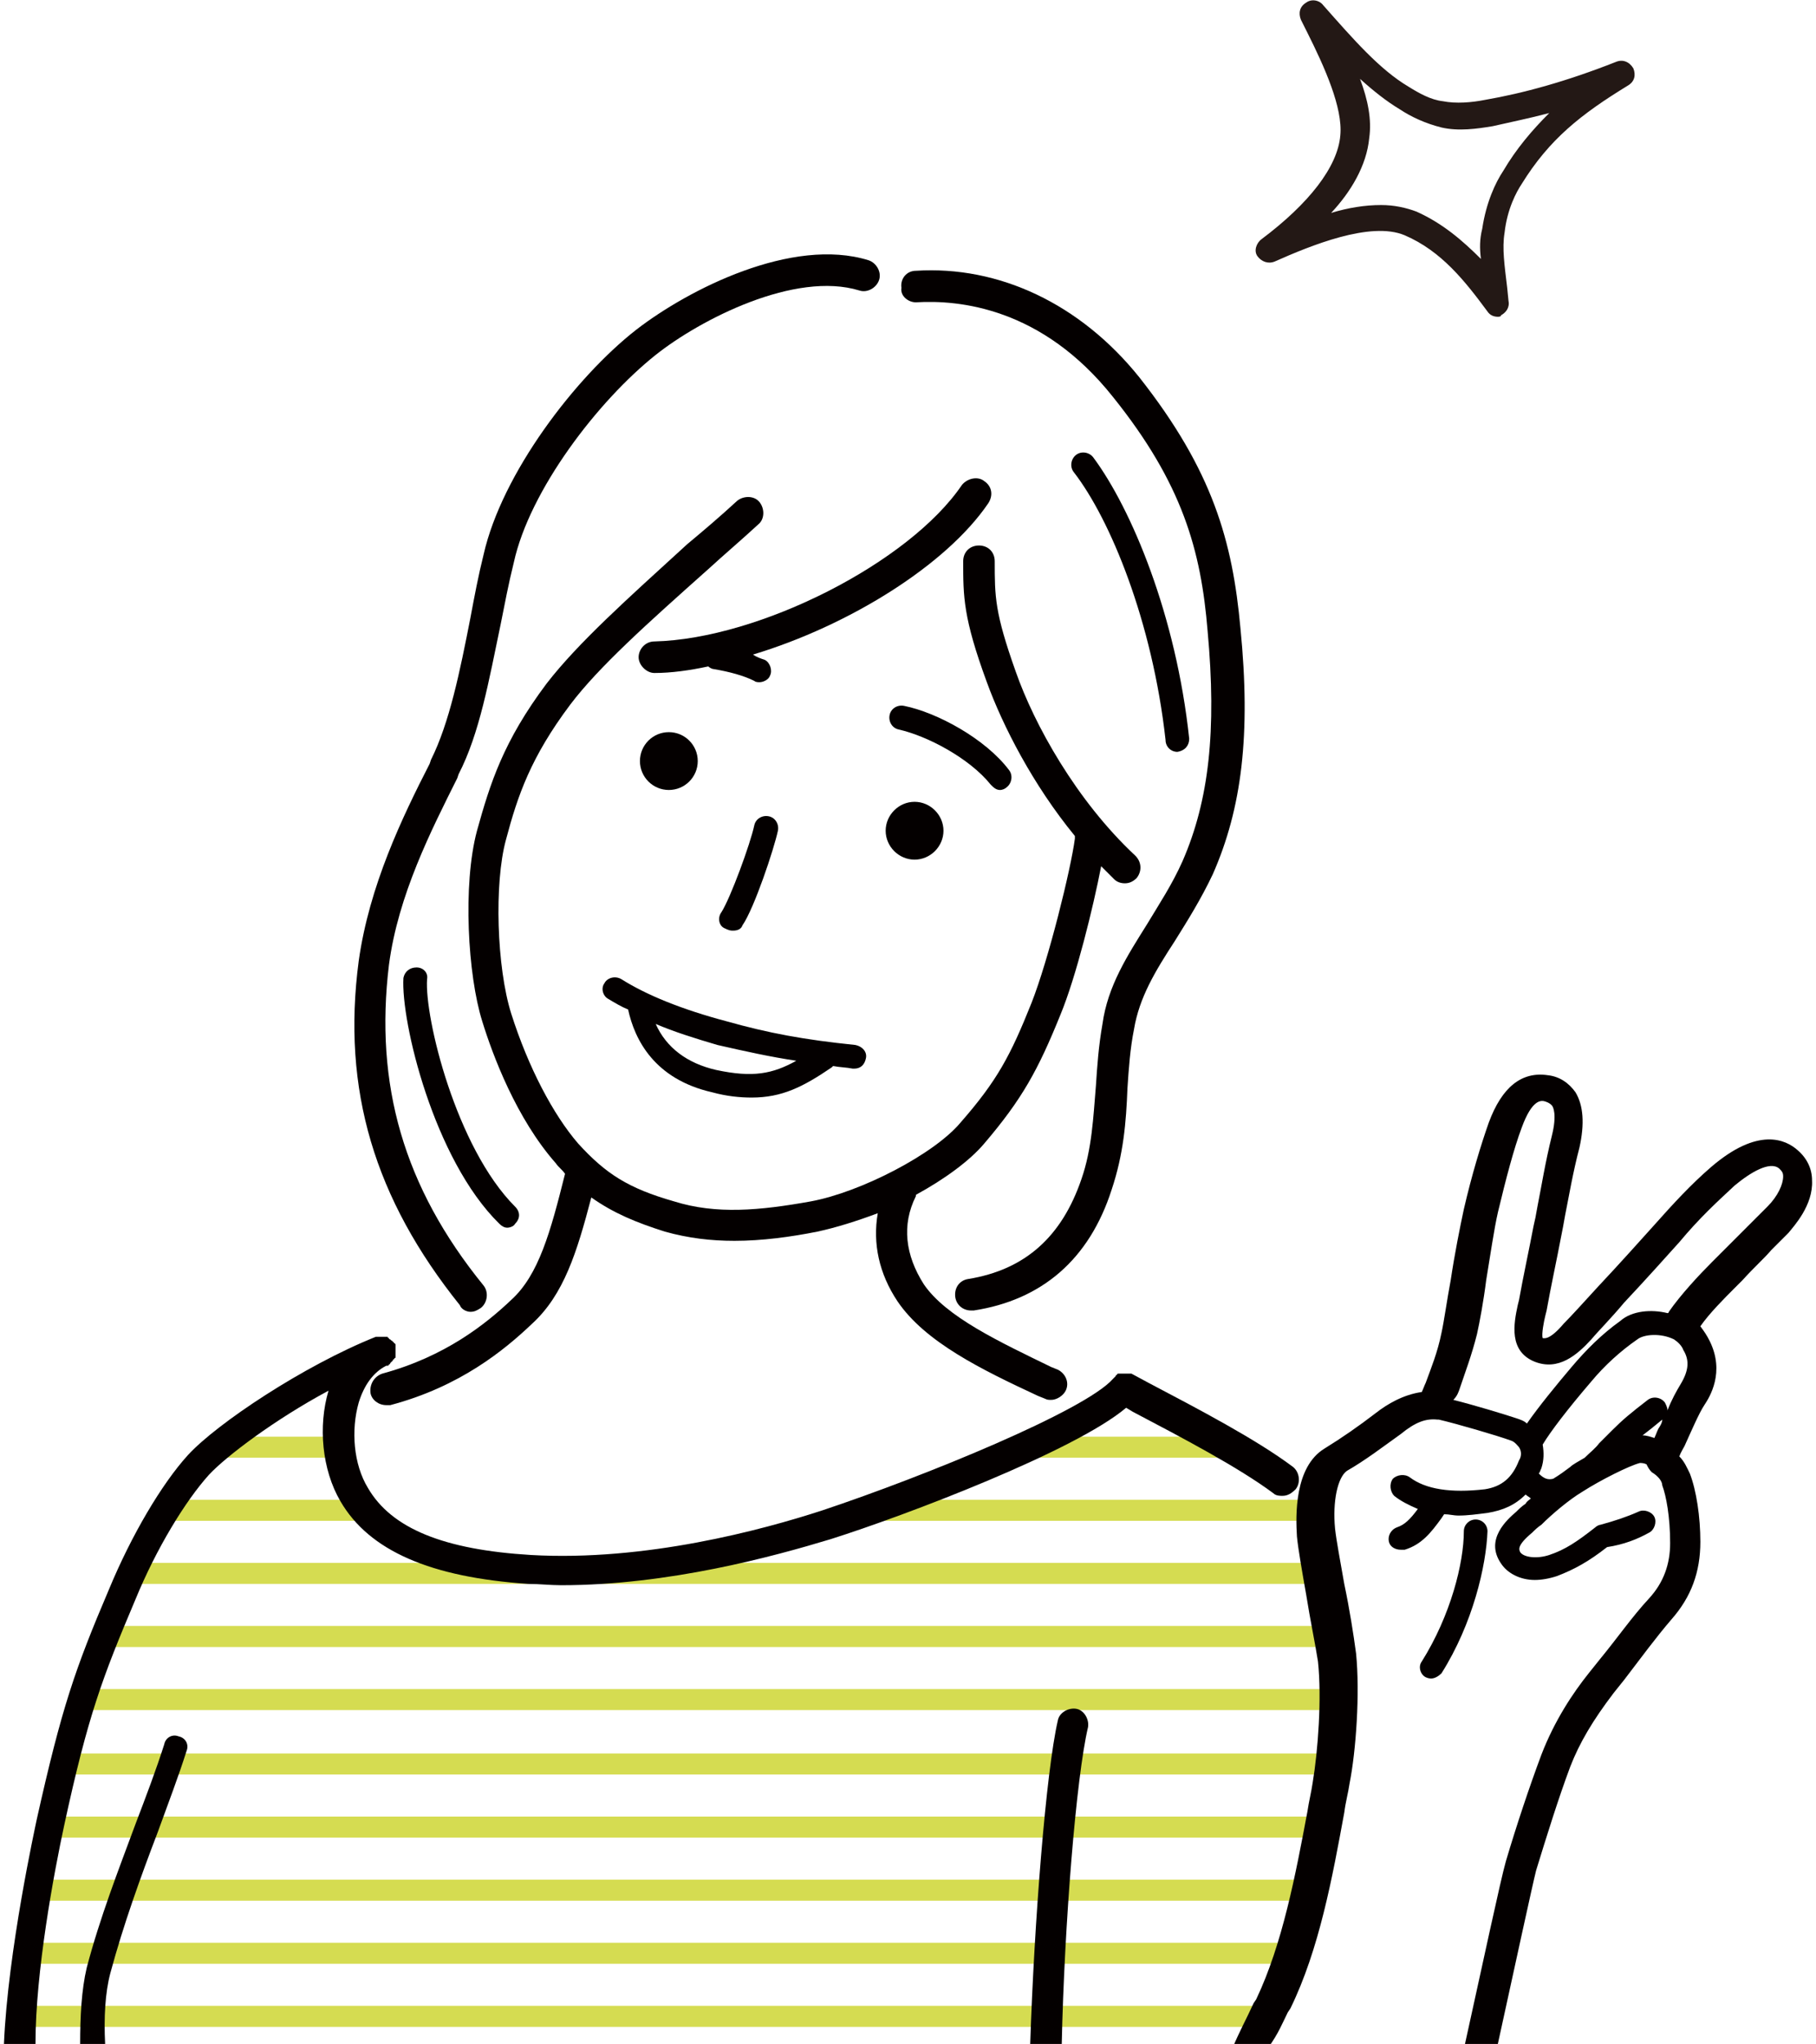 <?xml version="1.0" encoding="utf-8"?>
<!-- Generator: Adobe Illustrator 26.3.1, SVG Export Plug-In . SVG Version: 6.00 Build 0)  -->
<svg version="1.1" id="レイヤー_1" xmlns="http://www.w3.org/2000/svg" xmlns:xlink="http://www.w3.org/1999/xlink" x="0px"
	 y="0px" width="138.2px" height="155.5px" viewBox="0 0 138.2 155.5" style="enable-background:new 0 0 138.2 155.5;"
	 xml:space="preserve">
<style type="text/css">
	.st0{fill:#D5DC51;}
	.st1{fill:#040000;}
	.st2{fill:#231815;}
</style>
<g>
	<g>
		<g>
			<path class="st0" d="M95.9,154.2H1.7c-0.4,0-0.7-0.3-0.7-0.8c0-0.4,0.3-0.8,0.7-0.8h94.2c0.4,0,0.8,0.3,0.8,0.8
				C96.7,153.9,96.3,154.2,95.9,154.2z"/>
			<path class="st0" d="M98.2,149.4H2.5c-0.4,0-0.8-0.3-0.8-0.8c0-0.4,0.3-0.8,0.8-0.8h95.8c0.4,0,0.8,0.3,0.8,0.8
				C99,149,98.7,149.4,98.2,149.4z"/>
			<path class="st0" d="M99.6,144.6H3.1c-0.4,0-0.8-0.3-0.8-0.8c0-0.4,0.3-0.8,0.8-0.8h96.4c0.4,0,0.8,0.3,0.8,0.8
				C100.3,144.2,100,144.6,99.6,144.6z"/>
			<path class="st0" d="M100.5,139.8H4.1c-0.4,0-0.7-0.3-0.7-0.8c0-0.4,0.3-0.8,0.7-0.8h96.3c0.4,0,0.8,0.3,0.8,0.8
				C101.2,139.4,100.9,139.8,100.5,139.8z"/>
			<path class="st0" d="M101.3,135H5c-0.4,0-0.8-0.3-0.8-0.8c0-0.4,0.3-0.8,0.8-0.8h96.3c0.4,0,0.8,0.3,0.8,0.8
				C102.1,134.6,101.8,135,101.3,135z"/>
			<path class="st0" d="M101.9,130.1H6.6c-0.4,0-0.8-0.3-0.8-0.8c0-0.4,0.3-0.8,0.8-0.8h95.3c0.4,0,0.8,0.3,0.8,0.8
				C102.6,129.8,102.3,130.1,101.9,130.1z"/>
			<path class="st0" d="M101.6,125.3H8.3c-0.4,0-0.7-0.3-0.7-0.8c0-0.4,0.3-0.8,0.7-0.8h93.2c0.4,0,0.8,0.3,0.8,0.8
				C102.3,125,102,125.3,101.6,125.3z"/>
			<path class="st0" d="M100.5,120.5H10.2c-0.4,0-0.8-0.3-0.8-0.8c0-0.4,0.3-0.8,0.8-0.8h90.2c0.4,0,0.8,0.3,0.8,0.8
				C101.2,120.2,100.9,120.5,100.5,120.5z"/>
			<path class="st0" d="M99.9,115.7H66.2c-0.4,0-0.8-0.3-0.8-0.8c0-0.4,0.3-0.8,0.8-0.8h33.7c0.4,0,0.8,0.3,0.8,0.8
				C100.7,115.4,100.3,115.7,99.9,115.7z"/>
			<path class="st0" d="M27.2,115.7H13c-0.4,0-0.8-0.3-0.8-0.8c0-0.4,0.3-0.8,0.8-0.8h14.3c0.4,0,0.8,0.3,0.8,0.8
				C28,115.4,27.7,115.7,27.2,115.7z"/>
			<path class="st0" d="M93.7,110.9H78.6c-0.4,0-0.8-0.3-0.8-0.8c0-0.4,0.3-0.8,0.8-0.8h15.2c0.4,0,0.8,0.3,0.8,0.8
				C94.5,110.6,94.1,110.9,93.7,110.9z"/>
			<path class="st0" d="M25.1,110.9H17c-0.4,0-0.8-0.3-0.8-0.8c0-0.4,0.3-0.8,0.8-0.8h8.2c0.4,0,0.8,0.3,0.8,0.8
				C25.9,110.6,25.6,110.9,25.1,110.9z"/>
		</g>
		<g>
			<g>
				<path class="st1" d="M69.7,23c3.3-0.2,9.6,0.4,15,7.2c5.3,6.6,6.7,11.7,7.2,17.8c0.7,7.6,0.1,12.9-1.9,17.5
					c-0.8,1.8-1.8,3.3-2.7,4.8c-1.5,2.4-3,4.7-3.4,7.6c-0.3,1.7-0.4,3.2-0.5,4.7c-0.2,2.4-0.3,4.8-1.1,7.1c-1.5,4.4-4.3,6.9-8.6,7.6
					c-0.7,0.1-1.1,0.7-1,1.4c0.1,0.6,0.6,1,1.2,1c0.1,0,0.1,0,0.2,0c5.2-0.8,8.8-3.9,10.5-9.2c0.9-2.7,1.1-5.1,1.2-7.7
					c0.1-1.5,0.2-3,0.5-4.5c0.4-2.4,1.6-4.4,3.1-6.7c1-1.6,2-3.2,2.9-5.1c2.2-5,2.9-10.6,2.1-18.7c-0.6-6.6-2.1-12-7.7-19.1
					c-4.5-5.6-10.7-8.5-17-8.1c-0.7,0-1.2,0.6-1.1,1.3C68.5,22.5,69.1,23,69.7,23z"/>
				<path class="st1" d="M74.9,36.6c-0.5-0.4-1.3-0.2-1.7,0.3c-4,5.9-15.4,11.7-23.4,11.9c-0.7,0-1.2,0.6-1.2,1.2
					c0,0.6,0.6,1.2,1.2,1.2c0,0,0,0,0,0c1.3,0,2.7-0.2,4.1-0.5c0.1,0.1,0.3,0.2,0.4,0.2c1.2,0.2,2.3,0.5,3.1,0.9
					c0.1,0.1,0.3,0.1,0.4,0.1c0.3,0,0.7-0.2,0.8-0.5c0.2-0.4,0-1-0.4-1.2c-0.3-0.1-0.6-0.2-0.9-0.4C64.6,47.6,72,43,75.2,38.3
					C75.6,37.7,75.5,37,74.9,36.6z"/>
				<path class="st1" d="M35.8,99.8c0.3,0,0.5-0.1,0.8-0.3c0.5-0.4,0.6-1.2,0.2-1.7c-6.1-7.5-8.3-15.3-7.2-24.4
					c0.7-5.3,3.2-10.2,5.2-14.2l0.1-0.3c1.6-3.1,2.3-7.1,3.2-11.4c0.3-1.5,0.6-3.1,1-4.7c1.2-5.5,6.4-12.3,10.8-15.8
					c3.4-2.7,10.6-6.4,15.5-4.9c0.6,0.2,1.3-0.2,1.5-0.8c0.2-0.6-0.2-1.3-0.8-1.5c-5.8-1.8-13.7,2.2-17.7,5.3
					c-4.6,3.6-10.2,10.9-11.6,17.1c-0.4,1.6-0.7,3.2-1,4.8c-0.8,4.1-1.6,8-3,10.8l-0.1,0.3c-2.1,4.1-4.6,9.3-5.4,15
					c-1.3,9.8,1.2,18.1,7.7,26.2C35.1,99.6,35.5,99.8,35.8,99.8z"/>
				<path class="st1" d="M108.9,127.7c0.3,0,0.6-0.2,0.8-0.4c2.4-3.8,3.4-8.2,3.5-10.8c0-0.5-0.4-0.9-0.9-0.9c0,0,0,0,0,0
					c-0.5,0-0.9,0.4-0.9,0.9c0,2.4-1,6.4-3.2,9.9c-0.3,0.4-0.1,1,0.3,1.2C108.5,127.6,108.7,127.7,108.9,127.7z"/>
				<path class="st1" d="M68.3,99c2.1,3.1,6.4,5.2,10.7,7.2l0.5,0.2c0.2,0.1,0.3,0.1,0.5,0.1c0.4,0,0.9-0.3,1.1-0.7
					c0.3-0.6,0-1.3-0.6-1.6L80,104c-3.9-1.9-8-3.8-9.7-6.3c-1.4-2.2-1.7-4.5-0.6-6.7c0,0,0-0.1,0-0.1c2.2-1.2,4.1-2.6,5.2-3.9
					c2.9-3.4,4.1-5.6,5.8-9.8c1.2-2.9,2.5-8.2,3.1-11.3c0.3,0.3,0.7,0.7,1,1c0.2,0.2,0.5,0.3,0.8,0.3c0.3,0,0.6-0.1,0.9-0.4
					c0.4-0.5,0.4-1.2-0.1-1.7c-4.5-4.2-7.7-10-9.1-14c-1.6-4.5-1.6-5.7-1.6-8.4c0-0.7-0.5-1.2-1.2-1.2c-0.7,0-1.2,0.5-1.2,1.2
					c0,2.7,0,4.3,1.8,9.2c1.2,3.3,3.5,7.8,6.7,11.7c0,0.1,0,0.1,0,0.2c-0.3,2.3-2,9.2-3.3,12.5c-1.6,4-2.6,5.9-5.4,9.1
					c-2,2.4-7.6,5.3-11.4,6c-3.9,0.7-7.2,1-10.4,0c-3.5-1-5.2-2.1-7.3-4.4c-1.9-2.2-3.8-5.8-5.1-9.9c-1.1-3.5-1.3-9.9-0.4-13.2
					c0.9-3.4,1.9-6.3,4.9-10.3c2.2-2.9,5.9-6.2,10.5-10.3c1.2-1.1,2.5-2.2,3.8-3.4c0.5-0.4,0.5-1.2,0.1-1.7
					c-0.4-0.5-1.2-0.5-1.7-0.1c-1.3,1.2-2.6,2.3-3.8,3.3C47.7,45.6,44,48.9,41.6,52c-3.3,4.4-4.3,7.6-5.3,11.2
					c-1.1,4.1-0.7,11,0.4,14.5c0.8,2.6,2.6,7.4,5.6,10.8c0.2,0.3,0.5,0.5,0.7,0.8c-1.1,4.4-2,7.7-4.1,9.6c-1.9,1.8-5,4.3-9.8,5.6
					c-0.6,0.2-1,0.8-0.9,1.5c0.1,0.5,0.6,0.9,1.2,0.9c0.1,0,0.2,0,0.3,0c5.3-1.4,8.7-4.2,10.8-6.2c2.4-2.2,3.4-5.4,4.5-9.6
					c1.7,1.2,3.4,1.9,5.6,2.6c1.8,0.5,3.5,0.7,5.3,0.7c2.1,0,4.3-0.3,6.3-0.7c1.4-0.3,3-0.8,4.6-1.4C66.4,94.6,66.9,96.9,68.3,99z"
					/>
				<circle class="st1" cx="50.9" cy="57.9" r="2.2"/>
				<path class="st1" d="M67.4,63.2c0,1.2,1,2.2,2.2,2.2c1.2,0,2.2-1,2.2-2.2c0-1.2-1-2.2-2.2-2.2C68.4,61,67.4,62,67.4,63.2z"/>
				<path class="st1" d="M46,74.8c-0.3,0.4-0.1,1,0.3,1.2c0.5,0.3,1,0.6,1.5,0.8c0.5,2.3,2,5.3,6.4,6.3c1.1,0.3,2.1,0.4,3,0.4
					c2.3,0,3.9-0.8,6.1-2.3c0,0,0.1-0.1,0.1-0.1c0.5,0.1,1,0.1,1.5,0.2c0,0,0.1,0,0.1,0c0.5,0,0.8-0.3,0.9-0.8
					c0.1-0.5-0.3-0.9-0.8-1c-3.9-0.4-6.6-0.9-9.8-1.8c-3.4-0.9-6.1-2-8-3.2C46.8,74.2,46.2,74.4,46,74.8z M60.6,80.7
					c-1.8,1-3.3,1.3-6.1,0.7c-2.2-0.5-3.8-1.7-4.6-3.5c1.4,0.6,3,1.1,4.7,1.6C56.8,80,58.6,80.4,60.6,80.7z"/>
				<path class="st1" d="M55.8,70.8c0.3,0,0.6-0.1,0.7-0.4c0.9-1.3,2.4-5.8,2.7-7.2c0.1-0.5-0.2-1-0.7-1.1c-0.5-0.1-1,0.2-1.1,0.7
					c-0.3,1.4-1.8,5.5-2.5,6.6c-0.3,0.4-0.2,1,0.2,1.2C55.5,70.8,55.6,70.8,55.8,70.8z"/>
				<path class="st1" d="M75.4,59.7c0.2,0.2,0.4,0.4,0.7,0.4c0.2,0,0.4-0.1,0.5-0.2c0.4-0.3,0.5-0.9,0.2-1.3c-1.8-2.4-5.5-4.4-8-4.9
					c-0.5-0.1-1,0.2-1.1,0.7c-0.1,0.5,0.2,1,0.7,1.1C70.6,56,73.8,57.7,75.4,59.7z"/>
				<path class="st1" d="M31.7,73.6c-0.5,0-0.9,0.3-1,0.8C30.5,77.7,33,88.2,38,93.1c0.2,0.2,0.4,0.3,0.6,0.3c0.2,0,0.5-0.1,0.6-0.3
					c0.4-0.4,0.4-0.9,0-1.3c-4.5-4.5-6.9-14.4-6.7-17.3C32.6,74,32.2,73.6,31.7,73.6z"/>
				<path class="st1" d="M89.6,57.2C89.6,57.2,89.6,57.2,89.6,57.2c0.6-0.1,0.9-0.5,0.9-1c-1-9.4-4.4-17.5-7.3-21.4
					c-0.3-0.4-0.9-0.5-1.3-0.2c-0.4,0.3-0.5,0.9-0.2,1.3c2.8,3.6,6,11.4,7,20.4C88.7,56.8,89.1,57.2,89.6,57.2z"/>
			</g>
			<path class="st1" d="M98,153.1l0.2-0.3c2.2-4.5,3.2-10,4.1-14.9c0.1-0.8,0.3-1.5,0.4-2.2c0.5-2.5,0.8-6.9,0.5-9.9
				c-0.2-1.5-0.5-3.4-0.9-5.3c-0.3-1.7-0.6-3.3-0.7-4.2c-0.2-2.1,0.2-3.9,0.9-4.4c1.4-0.8,2.7-1.8,4.1-2.8c1.1-0.9,1.9-1.2,2.8-1.1
				c0,0,0.1,0,0.1,0c1.3,0.3,4.4,1.2,5.5,1.6c0.3,0.1,0.5,0.4,0.6,0.5c0.2,0.3,0.2,0.7,0,1c-0.5,1.3-1.3,2-2.6,2.2
				c-2.6,0.3-4.5,0-5.7-0.9c-0.4-0.3-1-0.2-1.3,0.1c-0.3,0.4-0.2,1,0.1,1.3c0.5,0.4,1.1,0.7,1.8,1c-0.6,0.8-1,1.2-1.6,1.4
				c-0.5,0.2-0.7,0.7-0.6,1.1c0.1,0.4,0.5,0.6,0.9,0.6c0.1,0,0.2,0,0.3,0c1.3-0.4,2-1.3,2.8-2.4l0.2-0.3c0.4,0,0.7,0.1,1.1,0.1
				c0.7,0,1.4-0.1,2.2-0.2c1.2-0.2,2.1-0.6,2.9-1.4c0.1,0.1,0.3,0.2,0.4,0.3c-0.1,0.1-0.3,0.2-0.4,0.4c-0.3,0.2-0.5,0.4-0.7,0.6
				c-0.7,0.6-2.4,2.1-1.2,3.9c0.5,0.8,1.5,1.3,2.6,1.3c0.5,0,1.1-0.1,1.7-0.3c1.3-0.5,2.4-1.1,3.8-2.2c1.3-0.2,2.3-0.6,3.2-1.1
				c0.4-0.2,0.6-0.8,0.4-1.2c-0.2-0.4-0.8-0.6-1.2-0.4c-0.9,0.4-1.8,0.7-2.9,1c-0.1,0-0.3,0.1-0.4,0.2c-1.4,1.1-2.3,1.7-3.5,2.1
				c-0.9,0.3-1.9,0.2-2.2-0.2c-0.1-0.2-0.3-0.5,0.9-1.5c0.2-0.2,0.4-0.4,0.7-0.6c0.8-0.8,2.1-1.9,3.1-2.5c1.4-0.9,3.6-2,4.4-2.2
				c0.1,0,0.3,0,0.5,0.1c0.1,0.2,0.2,0.4,0.4,0.6c0.5,0.3,0.8,0.7,0.8,1c0.3,0.8,0.6,2.4,0.6,4.4c0,1.6-0.5,3-1.6,4.2
				c-1.3,1.4-2.4,3-3.8,4.7l-0.8,1c-1.2,1.5-2.6,3.6-3.6,6.2c-0.9,2.4-1.9,5.4-2.7,8.1c-0.4,1.4-1.7,7.5-3.2,14.3h2.5
				c1.4-6.4,2.7-12.4,3-13.6c0.8-2.6,1.7-5.5,2.6-7.9c0.7-1.8,1.7-3.5,3.3-5.6l0.8-1c1.3-1.7,2.4-3.2,3.6-4.6
				c1.5-1.7,2.2-3.6,2.2-5.9c0-1.9-0.3-3.9-0.8-5.2c-0.2-0.4-0.4-0.9-0.8-1.3c0.1-0.3,0.3-0.6,0.4-0.8c0.5-1.1,1.1-2.5,1.5-3.1
				c0.4-0.6,1.6-2.5,0.4-4.9c-0.2-0.4-0.4-0.7-0.7-1.1c0.7-1,1.8-2.1,2.6-2.9c0.2-0.2,0.4-0.4,0.6-0.6c0.9-1,1.6-1.6,2.2-2.3
				c0.4-0.4,0.8-0.8,1.3-1.3c0.4-0.5,1.9-2.1,1.8-4c0-0.9-0.4-1.7-1.1-2.3c-0.9-0.8-3-1.8-6.6,1.3c-1.5,1.3-2.8,2.7-4.4,4.5
				c-0.9,1-2.6,2.9-4.2,4.6c-1.1,1.2-2,2.2-2.6,2.8c-1.1,1.3-1.5,1.1-1.6,1.1c-0.1-0.3,0.1-1.3,0.2-1.7l0.1-0.4
				c0.3-1.7,0.8-4,1.1-5.6c0.1-0.5,0.2-1,0.3-1.6c0.3-1.5,0.6-3.3,1.1-5.2c0.4-1.8,0.3-3.2-0.3-4.2c-0.5-0.7-1.2-1.2-2.1-1.3
				c-2-0.3-3.5,0.9-4.5,3.6c-0.6,1.7-1.3,4-1.9,6.6c-0.3,1.4-0.7,3.4-1,5.4c-0.3,1.6-0.5,3.1-0.7,4c-0.3,1.5-0.8,2.7-1.2,3.8
				c-0.1,0.2-0.2,0.5-0.3,0.7c-1.4,0.2-2.6,0.9-3.5,1.6c-1.3,1-2.6,1.9-3.9,2.7c-2.3,1.4-2.2,5.1-2.1,6.7c0.1,1,0.4,2.7,0.7,4.4
				c0.3,1.9,0.7,3.8,0.9,5.1c0.3,2.8,0,6.8-0.4,9.2c-0.1,0.7-0.3,1.5-0.4,2.2c-0.9,4.8-1.9,10.1-3.9,14.3l-0.2,0.3
				c-0.5,1.1-1.1,2.2-1.6,3.4h2.7C97.3,154.7,97.6,153.9,98,153.1z M126.2,108.7c-0.1,0.2-0.2,0.5-0.3,0.7c-0.3-0.1-0.6-0.2-0.9-0.2
				c0.4-0.3,0.9-0.7,1.5-1.2c0,0,0,0,0,0C126.5,108.2,126.4,108.4,126.2,108.7z M127.9,105.3c-0.3,0.5-0.7,1.2-1,2
				c0-0.2-0.1-0.4-0.2-0.6c-0.3-0.4-0.9-0.5-1.3-0.2c-1.3,1-1.9,1.5-2.7,2.3c-0.3,0.3-0.6,0.6-1,1c-0.3,0.4-0.7,0.7-1.1,1.1
				c0,0,0,0,0,0c-0.5,0.3-0.9,0.5-1.1,0.7c-0.4,0.3-0.8,0.6-1.3,0.9c-0.4,0.1-0.7,0-1.1-0.4c0.1-0.1,0.1-0.2,0.2-0.4
				c0.2-0.6,0.2-1.2,0.1-1.8c0,0,0,0,0,0c0.6-1,1.9-2.7,3.7-4.8c1-1.2,2.2-2.3,3.5-3.2c0.5-0.4,1.8-0.5,2.8,0c0,0,0,0,0,0
				c0.3,0.2,0.6,0.5,0.7,0.8C128.6,103.5,128.5,104.3,127.9,105.3z M111.1,105.6c0.4-1.2,0.9-2.5,1.3-4.1c0.2-0.9,0.5-2.5,0.7-4.1
				c0.3-1.8,0.6-3.9,0.9-5.2c0.6-2.5,1.2-4.8,1.8-6.4c0.8-2.2,1.5-2.1,1.8-2c0.3,0.1,0.4,0.2,0.5,0.3c0.1,0.1,0.4,0.7,0,2.3
				c-0.5,2-0.8,3.9-1.1,5.4c-0.1,0.6-0.2,1.1-0.3,1.5c-0.3,1.6-0.8,3.9-1.1,5.6l-0.1,0.4c-0.3,1.4-0.7,3.5,1.3,4.3
				c1.8,0.7,3.2-0.5,4.3-1.7c0.5-0.6,1.5-1.6,2.5-2.8c1.6-1.7,3.3-3.6,4.2-4.6c1.5-1.8,2.8-3,4.2-4.3c1.2-1,2.7-1.9,3.4-1.3
				c0.2,0.2,0.3,0.3,0.3,0.6c0,0.6-0.4,1.5-1.2,2.3c-0.5,0.5-0.9,0.9-1.3,1.3c-0.7,0.7-1.3,1.3-2.3,2.3c-0.2,0.2-0.4,0.4-0.6,0.6
				c-1,1-2.4,2.5-3.3,3.8c0,0,0,0.1-0.1,0.1c-1.2-0.3-2.7-0.2-3.6,0.6c-1.4,1-2.6,2.2-3.7,3.5c-1.1,1.3-2.5,3-3.4,4.3
				c-0.2-0.2-0.5-0.3-0.8-0.4c-0.9-0.3-3.2-1-4.8-1.4C110.9,106.2,111,105.9,111.1,105.6z"/>
			<path class="st1" d="M4.9,138.8c1.8-8.3,2.9-11.2,5.4-17.1c1.6-3.9,3.8-7.5,5.6-9.5c1.3-1.4,5-4.2,9.1-6.4c0,0,0,0,0,0
				c-0.8,2.7-0.5,6,0.9,8.4c2.2,3.8,6.9,5.8,14.3,6.3c0.8,0,1.7,0.1,2.5,0.1c8.2,0,16.2-2.2,20.5-3.5c5.7-1.8,18.6-6.7,22.5-10
				l0.5,0.3c3.8,2,8,4.2,10.7,6.2c0.2,0.2,0.5,0.2,0.7,0.2c0.4,0,0.7-0.2,1-0.5c0.4-0.5,0.3-1.3-0.2-1.7c-2.8-2.1-7.2-4.4-11-6.4
				l-1.3-0.7c0,0-0.1,0-0.1,0c0,0-0.1,0-0.1,0c0,0-0.1,0-0.1,0c0,0-0.1,0-0.1,0c0,0-0.1,0-0.1,0c0,0-0.1,0-0.1,0c0,0-0.1,0-0.1,0
				c0,0-0.1,0-0.1,0c0,0-0.1,0-0.1,0c0,0-0.1,0-0.1,0c0,0-0.1,0-0.1,0.1c0,0-0.1,0-0.1,0.1c0,0-0.1,0.1-0.1,0.1c0,0,0,0-0.1,0.1
				c-2.1,2.4-14.3,7.4-22.1,10c-4.6,1.5-13.5,3.9-22.2,3.4c-6.6-0.4-10.6-2-12.4-5.1c-1.1-1.8-1.3-4.4-0.7-6.5
				c0.4-1.3,1.1-2.3,2.1-2.8c0,0,0,0,0.1,0c0,0,0.1,0,0.1-0.1c0,0,0.1,0,0.1-0.1c0,0,0.1-0.1,0.1-0.1c0,0,0.1-0.1,0.1-0.1
				c0,0,0-0.1,0.1-0.1c0,0,0-0.1,0.1-0.1c0,0,0-0.1,0-0.1c0,0,0-0.1,0-0.1c0,0,0-0.1,0-0.1c0,0,0-0.1,0-0.1c0,0,0-0.1,0-0.1
				c0,0,0-0.1,0-0.1c0,0,0-0.1,0-0.1c0,0,0-0.1,0-0.1c0,0,0,0,0-0.1c0,0,0,0,0,0c0,0,0,0,0,0c0,0,0,0,0-0.1c0,0,0-0.1-0.1-0.1
				c0,0,0-0.1-0.1-0.1c0,0,0-0.1-0.1-0.1c0,0-0.1-0.1-0.1-0.1c0,0-0.1,0-0.1-0.1c0,0-0.1,0-0.1-0.1c0,0-0.1,0-0.1,0c0,0-0.1,0-0.1,0
				c0,0-0.1,0-0.1,0c0,0-0.1,0-0.1,0c0,0-0.1,0-0.1,0c0,0-0.1,0-0.1,0c0,0-0.1,0-0.1,0c0,0-0.1,0-0.1,0c0,0,0,0-0.1,0
				c-5.5,2.2-12.1,6.6-14.3,9c-2,2.2-4.3,6.1-6,10.2c-2.6,6.1-3.6,9-5.5,17.5c-0.1,0.5-2.2,10-2.5,17.1h2.4
				C2.7,150,4.1,142.5,4.9,138.8z"/>
			<path class="st1" d="M8.4,150.1c1-3.7,2.3-7.3,3.6-10.7c0.8-2.2,1.6-4.3,2.2-6.2c0.2-0.5-0.1-1-0.6-1.1c-0.5-0.2-1,0.1-1.1,0.6
				c-0.6,1.9-1.4,4-2.2,6.1c-1.3,3.5-2.7,7.1-3.7,10.9c-0.4,1.7-0.5,3.7-0.5,5.8H8C7.9,153.5,8,151.6,8.4,150.1z"/>
			<path class="st1" d="M82.8,131.4c0.1-0.6-0.3-1.3-0.9-1.4c-0.6-0.1-1.3,0.3-1.4,0.9c-0.9,3.9-1.8,15.4-2.1,24.6h2.4
				C81,146.4,81.9,135.2,82.8,131.4z"/>
		</g>
	</g>
	<path class="st2" d="M114,24.1c-0.3,0-0.6-0.1-0.8-0.4c-1.7-2.3-3.5-4.6-6.3-5.8c-2.6-1.1-7.2,0.8-9.9,2c-0.5,0.2-1,0-1.3-0.4
		c-0.3-0.4-0.1-1,0.3-1.3c3.6-2.7,5.8-5.5,6-7.9l0,0c0.2-2.1-1.2-5.2-2.5-7.8l-0.5-1c-0.2-0.5-0.1-1,0.4-1.3c0.4-0.3,1-0.2,1.3,0.2
		c2.3,2.6,4.3,4.9,6.5,6.2c0.8,0.5,1.7,1,2.6,1.1c1,0.2,2.2,0.1,3.2-0.1c2.9-0.5,6.2-1.4,10-2.9c0.5-0.2,1,0,1.3,0.5
		c0.2,0.5,0.1,1-0.4,1.3c-3.6,2.2-6,4.1-8.1,7.5c-0.4,0.6-1.1,1.9-1.3,3.7c-0.2,1.2,0,2.5,0.2,4.2l0.1,1c0.1,0.5-0.2,0.9-0.6,1.1
		C114.3,24,114.2,24.1,114,24.1z M105.1,15.6c1,0,1.9,0.2,2.7,0.5c2,0.9,3.5,2.2,4.9,3.6c-0.1-0.8-0.1-1.5,0.1-2.3
		c0.3-2,1-3.5,1.6-4.4c1-1.7,2.2-3.1,3.5-4.4c-1.5,0.4-3,0.7-4.3,1c-1.2,0.2-2.6,0.4-3.9,0.1c-1.2-0.3-2.3-0.8-3.2-1.4
		c-1-0.6-2-1.4-3-2.3c0.6,1.6,0.9,3.1,0.7,4.5l0,0c-0.2,2.1-1.4,4.1-2.9,5.7C102.6,15.8,103.9,15.6,105.1,15.6z"/>
</g>
</svg>
